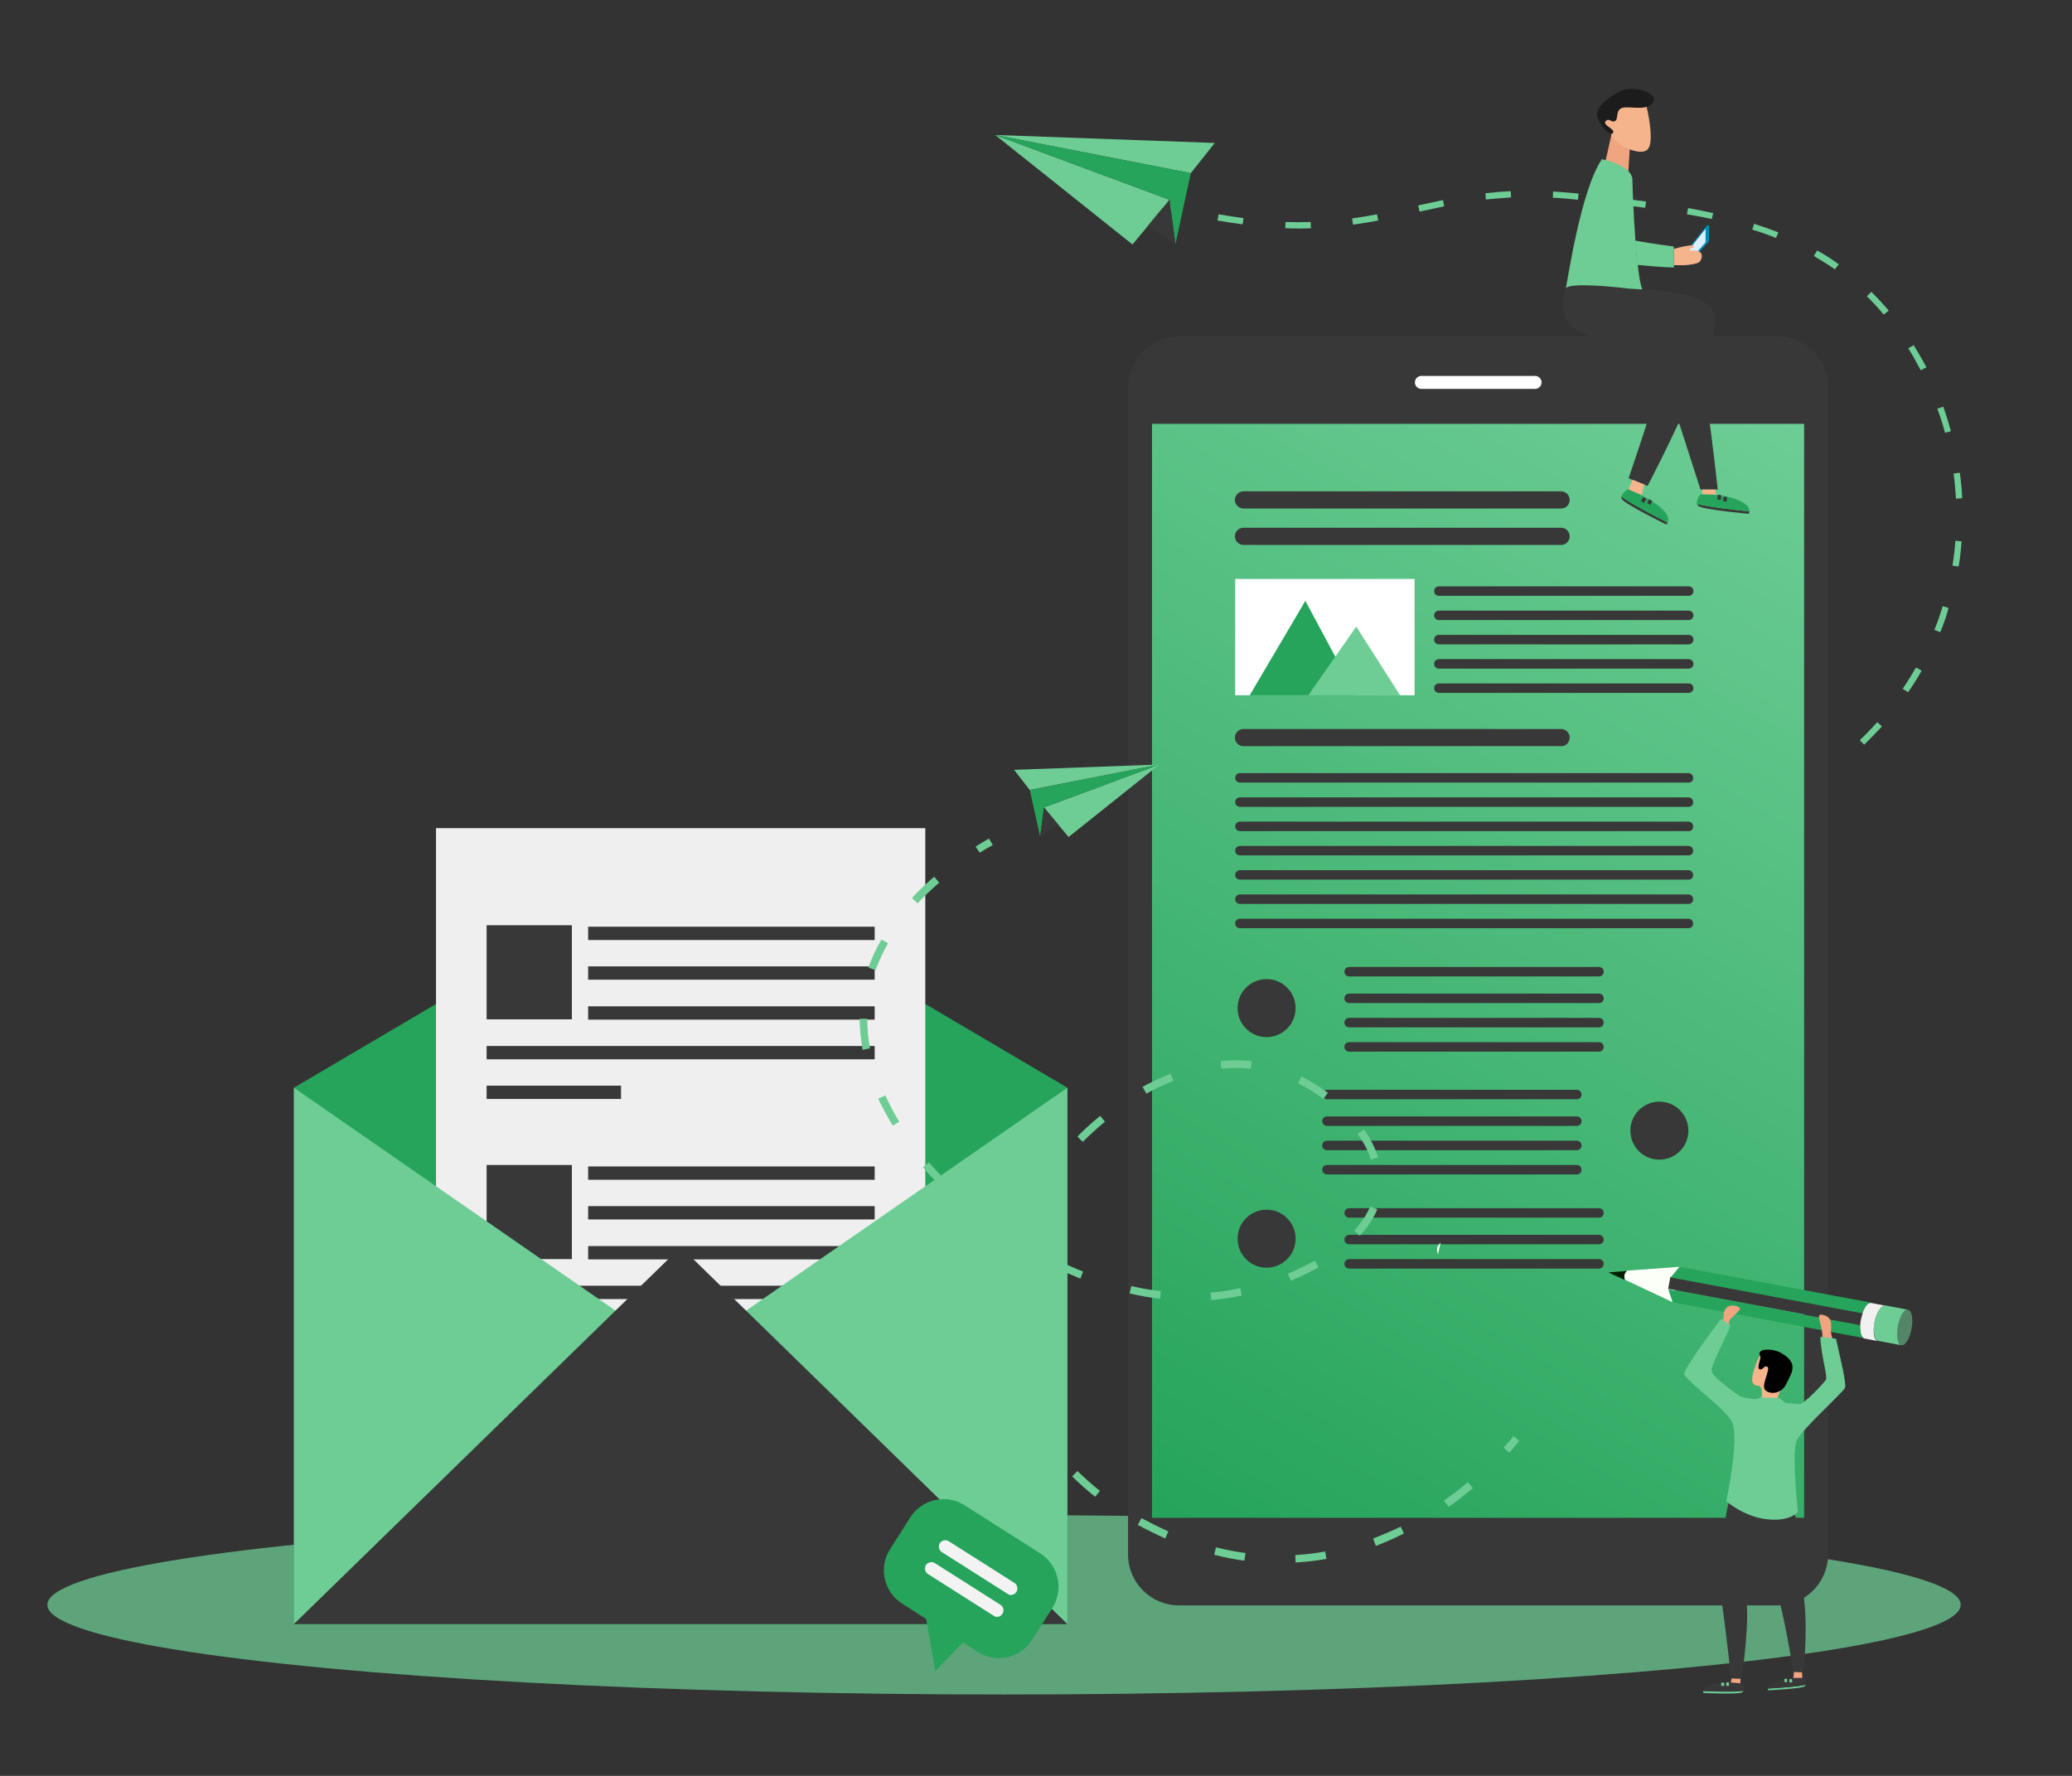 <?xml version="1.0" encoding="utf-8"?>
<!-- Generator: Adobe Illustrator 21.0.0, SVG Export Plug-In . SVG Version: 6.00 Build 0)  -->
<svg version="1.1" id="Layer_1" xmlns="http://www.w3.org/2000/svg" xmlns:xlink="http://www.w3.org/1999/xlink" x="0px" y="0px"
	 viewBox="0 0 700 600" style="enable-background:new 0 0 700 600;" xml:space="preserve">
<rect x="0" y="0" width="700" height="600" fill="#333333" stroke="none"/>
<style type="text/css">
	.st0{opacity:0.73;fill:#6dcd95;enable-background:new    ;}
	.st1{fill:#26a45b;}
	.st2{fill:#EFEFEF;}
	.st3{fill:#383838;}
	.st4{fill:#6dcd95;}
	.st5{fill:#26a45b;}
	.st6{fill:#F3F3F3;}
	.st7{fill:#D1D1D1;}
	.st8{fill:url(#SVGID_1_);}
	.st9{fill:#FFFFFF;}
	.st10{fill:#505050;}
	.st11{fill:#FBFFF8;}
	.st12{opacity:0.54;fill:#6dcd95;enable-background:new    ;}
	.st13{fill:#021E00;}
	.st14{fill:#F1F1F1;}
	.st15{fill:#F0A480;}
	.st16{fill:#F6B48D;}
	.st17{fill:#008BB9;}
	.st18{fill:#DAF0FF;}
	.st19{fill:#1C1C1C;}
</style>
<ellipse class="st0" cx="339.2" cy="542.2" rx="323.2" ry="30.3"/>
<polygon class="st1" points="230,290.5 99.3,367.5 99.3,548.8 360.6,548.8 360.6,367.5 360.6,367.5 "/>
<rect x="147.3" y="279.8" class="st2" width="165.3" height="205.2"/>
<g>
	<g>
		<rect x="198.7" y="313.1" class="st3" width="96.8" height="4.5"/>
		<rect x="198.7" y="326.5" class="st3" width="96.8" height="4.5"/>
		<rect x="198.7" y="340" class="st3" width="96.8" height="4.5"/>
		<rect x="164.4" y="353.4" class="st3" width="131.1" height="4.5"/>
		<rect x="164.4" y="366.8" class="st3" width="45.4" height="4.5"/>
		<rect x="164.4" y="312.6" class="st3" width="28.8" height="31.8"/>
	</g>
	<g>
		<rect x="198.7" y="394.1" class="st3" width="96.8" height="4.5"/>
		<rect x="198.7" y="407.5" class="st3" width="96.8" height="4.5"/>
		<rect x="198.7" y="421" class="st3" width="96.8" height="4.5"/>
		<rect x="164.4" y="434.4" class="st3" width="131.1" height="4.5"/>
		<rect x="164.4" y="447.8" class="st3" width="45.4" height="4.5"/>
		<rect x="164.4" y="393.6" class="st3" width="28.8" height="31.8"/>
	</g>
</g>
<polygon class="st4" points="99.3,367.5 99.3,548.7 230,458.1 "/>
<polygon class="st4" points="360.6,367.5 360.6,548.7 230,458.1 "/>
<polygon class="st3" points="99.3,548.7 360.6,548.7 230,421.3 "/>
<g>
	<g>
		
			<rect x="389.3" y="387.2" transform="matrix(0.998 -6.059646e-02 6.059646e-02 0.998 -23.492 24.383)" class="st5" width="1.9" height="24.6"/>
	</g>
	<path class="st1" d="M355.5,543.3l-6.8,10.7c-3.9,6.2-12.2,8.1-18.4,4.1l-5-3.2l-9.3,9.7l-3.1-17.6l-8.1-5.2
		c-6.2-3.9-8.1-12.2-4.1-18.4l6.8-10.7c3.9-6.2,12.2-8.1,18.4-4.1l25.5,16.2C357.6,528.8,359.5,537,355.5,543.3z"/>
	<path class="st6" d="M340.4,538.5l-22.2-14.1c-1-0.6-1.3-2-0.7-3l0,0c0.6-1,2-1.3,3-0.7l22.2,14.1c1,0.6,1.3,2,0.7,3l0,0
		C342.7,538.9,341.4,539.2,340.4,538.5z"/>
	<path class="st6" d="M335.7,545.9l-22.2-14.1c-1-0.6-1.3-2-0.7-3l0,0c0.6-1,2-1.3,3-0.7l22.2,14.1c1,0.6,1.3,2,0.7,3l0,0
		C338,546.3,336.7,546.6,335.7,545.9z"/>
	<g>
		<g>
			<path class="st4" d="M629.8,251.6l-1.5-1.5c2.1-2,4-4,5.9-6.1l1.6,1.4C633.9,247.5,631.9,249.5,629.8,251.6z M644.6,233.9
				l-1.8-1.2c1.6-2.3,3.1-4.8,4.5-7.2l1.9,1.1C647.8,229.1,646.3,231.5,644.6,233.9z M655.5,213.6l-2-0.8c1.1-2.6,2-5.3,2.8-8l2,0.6
				C657.6,208.2,656.6,210.9,655.5,213.6z M661.7,191.4l-2.1-0.3c0.5-2.8,0.8-5.6,1-8.4l2.1,0.2
				C662.5,185.7,662.2,188.5,661.7,191.4z M660.8,168.5c-0.2-2.8-0.4-5.7-0.8-8.5l2.1-0.3c0.4,2.9,0.7,5.8,0.8,8.6L660.8,168.5z
				 M657.1,146.2c-0.7-2.7-1.6-5.4-2.6-8.1l2-0.7c1,2.7,1.8,5.5,2.6,8.3L657.1,146.2z M648.9,125.1c-1.3-2.5-2.7-5-4.2-7.4l1.8-1.1
				c1.5,2.4,3,5,4.3,7.5L648.9,125.1z M636.4,106.3c-0.6-0.7-1.1-1.3-1.7-2c-1.3-1.5-2.7-2.9-4-4.2l1.5-1.5c1.4,1.4,2.8,2.8,4.1,4.3
				c0.6,0.7,1.2,1.3,1.8,2L636.4,106.3z M619.9,91c-2.3-1.6-4.7-3.1-7.1-4.5l1.1-1.9c2.5,1.4,5,3,7.3,4.7L619.9,91z M600,80.4
				c-2.5-1-5.2-2-8-2.8l0.6-2c2.8,0.9,5.6,1.9,8.2,2.9L600,80.4z M439.1,77.2c-1.6,0-3.3,0-4.9-0.1l0.1-2.1c2.8,0.1,5.7,0.1,8.5,0
				l0.1,2.1C441.6,77.2,440.3,77.2,439.1,77.2z M457.1,75.9l-0.3-2.1c2.7-0.4,5.4-0.8,8.4-1.4l0.4,2.1
				C462.6,75.1,459.8,75.5,457.1,75.9z M419.8,75.8c-2.8-0.4-5.7-0.8-8.5-1.3l0.4-2.1c2.8,0.5,5.6,0.9,8.4,1.3L419.8,75.8z
				 M578.3,74c-2.6-0.6-5.5-1.1-8.4-1.6l0.4-2.1c2.9,0.5,5.8,1.1,8.5,1.7L578.3,74z M479.6,71.5l-0.5-2.1c2.7-0.6,5.5-1.2,8.4-1.8
				l0.4,2.1C485.1,70.3,482.3,70.9,479.6,71.5z M397.3,71.4c-2.8-0.7-5.6-1.5-8.3-2.3l0.6-2.1c2.7,0.8,5.5,1.6,8.2,2.3L397.3,71.4z
				 M555.8,70.2c-2.6-0.3-5.4-0.7-8.5-1.1l0.3-2.1c3.1,0.4,5.9,0.7,8.5,1.1L555.8,70.2z M533.1,67.5c-2.9-0.3-5.7-0.6-8.5-0.7
				l0.1-2.1c2.8,0.2,5.7,0.4,8.6,0.7L533.1,67.5z M502,67.4l-0.2-2.1c2.9-0.3,5.7-0.6,8.6-0.7l0.1,2.1
				C507.6,66.9,504.9,67.1,502,67.4z M375.4,64.4c-2.7-1-5.3-2.1-8-3.3l0.9-2c2.6,1.1,5.3,2.2,7.9,3.2L375.4,64.4z"/>
		</g>
	</g>
	<g>
		<g>
			<g>
				<polygon class="st4" points="410.4,48.3 402.3,58.5 336.2,45.6 				"/>
			</g>
		</g>
	</g>
	<g>
		<g>
			<g>
				<polygon class="st4" points="336.2,45.6 395.1,67.5 382.6,82.6 				"/>
			</g>
		</g>
	</g>
	<g>
		<g>
			<g>
				<polygon class="st1" points="336.2,45.6 402.3,58.5 397.1,82.5 395.1,67.5 				"/>
			</g>
		</g>
	</g>
	<g>
		<g>
			<g>
				<polygon class="st3" points="387.8,76.3 397.1,82.5 395.1,67.5 				"/>
			</g>
		</g>
	</g>
	<g>
		<path class="st7" d="M684.4,148"/>
	</g>
	<path class="st3" d="M600.4,542.4H398.3c-9.5,0-17.2-7.7-17.2-17.2V130.8c0-9.5,7.7-17.2,17.2-17.2h202.1c9.5,0,17.2,7.7,17.2,17.2
		v394.3C617.6,534.7,609.9,542.4,600.4,542.4z"/>
	<linearGradient id="SVGID_1_" gradientUnits="userSpaceOnUse" x1="391.792" y1="514.296" x2="606.908" y2="141.704">
		<stop  offset="5.405406e-03" style="stop-color:#26a45b"/>
		<stop  offset="1" style="stop-color:#6dcd95"/>
	</linearGradient>
	<rect x="389.2" y="143.2" class="st8" width="220.3" height="369.6"/>
	<path class="st9" d="M518.6,131.4h-38.4c-1.2,0-2.2-1-2.2-2.2l0,0c0-1.2,1-2.2,2.2-2.2h38.4c1.2,0,2.2,1,2.2,2.2l0,0
		C520.8,130.4,519.8,131.4,518.6,131.4z"/>
	<circle class="st10" cx="565.5" cy="128.8" r="2.6"/>
	<path class="st3" d="M527.5,171.8H420.1c-1.6,0-2.9-1.3-2.9-2.9l0,0c0-1.6,1.3-2.9,2.9-2.9h107.3c1.6,0,2.9,1.3,2.9,2.9l0,0
		C530.3,170.6,529,171.8,527.5,171.8z"/>
	<path class="st3" d="M527.5,252.1H420.1c-1.6,0-2.9-1.3-2.9-2.9l0,0c0-1.6,1.3-2.9,2.9-2.9h107.3c1.6,0,2.9,1.3,2.9,2.9l0,0
		C530.3,250.8,529,252.1,527.5,252.1z"/>
	<path class="st3" d="M527.5,184.1H420.1c-1.6,0-2.9-1.3-2.9-2.9l0,0c0-1.6,1.3-2.9,2.9-2.9h107.3c1.6,0,2.9,1.3,2.9,2.9l0,0
		C530.3,182.8,529,184.1,527.5,184.1z"/>
	<path class="st3" d="M570.5,201.3h-84.4c-0.9,0-1.6-0.7-1.6-1.6l0,0c0-0.9,0.7-1.6,1.6-1.6h84.4c0.9,0,1.6,0.7,1.6,1.6l0,0
		C572.1,200.6,571.4,201.3,570.5,201.3z"/>
	<path class="st3" d="M570.5,209.5h-84.4c-0.9,0-1.6-0.7-1.6-1.6l0,0c0-0.9,0.7-1.6,1.6-1.6h84.4c0.9,0,1.6,0.7,1.6,1.6l0,0
		C572.1,208.8,571.4,209.5,570.5,209.5z"/>
	<path class="st3" d="M570.5,217.7h-84.4c-0.9,0-1.6-0.7-1.6-1.6l0,0c0-0.9,0.7-1.6,1.6-1.6h84.4c0.9,0,1.6,0.7,1.6,1.6l0,0
		C572.1,217,571.4,217.7,570.5,217.7z"/>
	<path class="st3" d="M570.5,225.9h-84.4c-0.9,0-1.6-0.7-1.6-1.6l0,0c0-0.9,0.7-1.6,1.6-1.6h84.4c0.9,0,1.6,0.7,1.6,1.6l0,0
		C572.1,225.2,571.4,225.9,570.5,225.9z"/>
	<path class="st3" d="M570.5,234.1h-84.4c-0.9,0-1.6-0.7-1.6-1.6l0,0c0-0.9,0.7-1.6,1.6-1.6h84.4c0.9,0,1.6,0.7,1.6,1.6l0,0
		C572.1,233.4,571.4,234.1,570.5,234.1z"/>
	<path class="st3" d="M540.2,338.9h-84.4c-0.9,0-1.6-0.7-1.6-1.6l0,0c0-0.9,0.7-1.6,1.6-1.6h84.4c0.9,0,1.6,0.7,1.6,1.6l0,0
		C541.8,338.2,541.1,338.9,540.2,338.9z"/>
	<path class="st3" d="M540.2,347.1h-84.4c-0.9,0-1.6-0.7-1.6-1.6l0,0c0-0.9,0.7-1.6,1.6-1.6h84.4c0.9,0,1.6,0.7,1.6,1.6l0,0
		C541.8,346.4,541.1,347.1,540.2,347.1z"/>
	<path class="st3" d="M540.2,355.3h-84.4c-0.9,0-1.6-0.7-1.6-1.6l0,0c0-0.9,0.7-1.6,1.6-1.6h84.4c0.9,0,1.6,0.7,1.6,1.6l0,0
		C541.8,354.6,541.1,355.3,540.2,355.3z"/>
	<path class="st3" d="M540.2,329.9h-84.4c-0.9,0-1.6-0.7-1.6-1.6l0,0c0-0.9,0.7-1.6,1.6-1.6h84.4c0.9,0,1.6,0.7,1.6,1.6l0,0
		C541.8,329.2,541.1,329.9,540.2,329.9z"/>
	<path class="st3" d="M570.5,264.4H418.9c-0.9,0-1.6-0.7-1.6-1.6l0,0c0-0.9,0.7-1.6,1.6-1.6h151.5c0.9,0,1.6,0.7,1.6,1.6l0,0
		C572.1,263.7,571.4,264.4,570.5,264.4z"/>
	<path class="st3" d="M570.5,272.6H418.9c-0.9,0-1.6-0.7-1.6-1.6l0,0c0-0.9,0.7-1.6,1.6-1.6h151.5c0.9,0,1.6,0.7,1.6,1.6l0,0
		C572.1,271.9,571.4,272.6,570.5,272.6z"/>
	<path class="st3" d="M570.5,280.8H418.9c-0.9,0-1.6-0.7-1.6-1.6l0,0c0-0.9,0.7-1.6,1.6-1.6h151.5c0.9,0,1.6,0.7,1.6,1.6l0,0
		C572.1,280.1,571.4,280.8,570.5,280.8z"/>
	<path class="st3" d="M570.5,289H418.9c-0.9,0-1.6-0.7-1.6-1.6l0,0c0-0.9,0.7-1.6,1.6-1.6h151.5c0.9,0,1.6,0.7,1.6,1.6l0,0
		C572.1,288.2,571.4,289,570.5,289z"/>
	<path class="st3" d="M570.5,297.2H418.9c-0.9,0-1.6-0.7-1.6-1.6l0,0c0-0.9,0.7-1.6,1.6-1.6h151.5c0.9,0,1.6,0.7,1.6,1.6l0,0
		C572.1,296.4,571.4,297.2,570.5,297.2z"/>
	<path class="st3" d="M570.5,305.4H418.9c-0.9,0-1.6-0.7-1.6-1.6l0,0c0-0.9,0.7-1.6,1.6-1.6h151.5c0.9,0,1.6,0.7,1.6,1.6l0,0
		C572.1,304.6,571.4,305.4,570.5,305.4z"/>
	<path class="st3" d="M570.5,313.6H418.9c-0.9,0-1.6-0.7-1.6-1.6l0,0c0-0.9,0.7-1.6,1.6-1.6h151.5c0.9,0,1.6,0.7,1.6,1.6l0,0
		C572.1,312.8,571.4,313.6,570.5,313.6z"/>
	<rect x="417.3" y="195.6" class="st9" width="60.6" height="39.3"/>
	<polygon class="st1" points="422.2,234.9 441,203 458.1,234.9 	"/>
	<polygon class="st4" points="442,234.9 458.2,211.7 473,234.9 	"/>
	<circle class="st3" cx="427.9" cy="340.6" r="9.8"/>
	<path class="st3" d="M540.2,420.4h-84.4c-0.9,0-1.6-0.7-1.6-1.6l0,0c0-0.9,0.7-1.6,1.6-1.6h84.4c0.9,0,1.6,0.7,1.6,1.6l0,0
		C541.8,419.7,541.1,420.4,540.2,420.4z"/>
	<path class="st3" d="M540.2,428.6h-84.4c-0.9,0-1.6-0.7-1.6-1.6l0,0c0-0.9,0.7-1.6,1.6-1.6h84.4c0.9,0,1.6,0.7,1.6,1.6l0,0
		C541.8,427.9,541.1,428.6,540.2,428.6z"/>
	<path class="st3" d="M540.2,411.4h-84.4c-0.9,0-1.6-0.7-1.6-1.6l0,0c0-0.9,0.7-1.6,1.6-1.6h84.4c0.9,0,1.6,0.7,1.6,1.6l0,0
		C541.8,410.7,541.1,411.4,540.2,411.4z"/>
	<circle class="st3" cx="427.9" cy="418.5" r="9.8"/>
	<path class="st3" d="M448.3,380.4h84.4c0.9,0,1.6-0.7,1.6-1.6l0,0c0-0.9-0.7-1.6-1.6-1.6h-84.4c-0.9,0-1.6,0.7-1.6,1.6l0,0
		C446.7,379.7,447.4,380.4,448.3,380.4z"/>
	<path class="st3" d="M448.3,388.6h84.4c0.9,0,1.6-0.7,1.6-1.6l0,0c0-0.9-0.7-1.6-1.6-1.6h-84.4c-0.9,0-1.6,0.7-1.6,1.6l0,0
		C446.7,387.9,447.4,388.6,448.3,388.6z"/>
	<path class="st3" d="M448.3,396.8h84.4c0.9,0,1.6-0.7,1.6-1.6l0,0c0-0.9-0.7-1.6-1.6-1.6h-84.4c-0.9,0-1.6,0.7-1.6,1.6l0,0
		C446.7,396,447.4,396.8,448.3,396.8z"/>
	<path class="st3" d="M448.3,371.4h84.4c0.9,0,1.6-0.7,1.6-1.6l0,0c0-0.9-0.7-1.6-1.6-1.6h-84.4c-0.9,0-1.6,0.7-1.6,1.6l0,0
		C446.7,370.7,447.4,371.4,448.3,371.4z"/>
	<circle class="st3" cx="560.6" cy="382" r="9.8"/>
	<g>
		<g>
			<g>
				<path class="st4" d="M509.9,490.8c1.8-2,3-3.5,3.4-4l-2-1.6c-0.4,0.5-1.5,1.9-3.3,3.9L509.9,490.8z"/>
			</g>
			<g>
				<path class="st4" d="M437.6,525.4c3.3-0.2,6.7-0.6,10.1-1.2l0.4,2.5c-3.4,0.6-6.9,1-10.4,1.2L437.6,525.4z M410.2,525.3l0.6-2.5
					c3.3,0.8,6.7,1.5,10,1.9l-0.4,2.6C417,526.8,413.6,526.2,410.2,525.3z M463.9,519.8c3.1-1.2,6.2-2.5,9.3-4l1.1,2.3
					c-3.1,1.6-6.4,3-9.5,4.2L463.9,519.8z M384.4,515.2l1.2-2.3c3,1.6,6,3.1,9.1,4.5l-1,2.4C390.6,518.4,387.5,516.9,384.4,515.2z
					 M487.8,507c2.7-1.9,5.5-4,8.1-6.2l1.7,2c-2.7,2.2-5.4,4.4-8.2,6.3L487.8,507z M362.2,498.8l1.8-1.8c2.4,2.3,4.9,4.6,7.6,6.7
					l-1.6,2C367.2,503.5,364.6,501.2,362.2,498.8z M345.7,476.5l2.3-1.2c1.5,3,3.2,5.9,5.2,8.7l-2.1,1.5
					C349,482.6,347.2,479.6,345.7,476.5z M338,449.9l2.6-0.2c0.3,3.3,0.8,6.7,1.6,9.9l-2.5,0.6C338.8,456.8,338.3,453.3,338,449.9z
					 M409,436.7c0.8-0.1,1.6-0.1,2.4-0.2c2.5-0.3,5-0.7,7.6-1.3l0.5,2.5c-2.7,0.6-5.3,1-7.9,1.3c-0.8,0.1-1.6,0.2-2.4,0.2L409,436.7
					z M381.6,437l0.6-2.5c3.4,0.8,6.7,1.4,10,1.7l-0.3,2.6C388.4,438.4,385,437.8,381.6,437z M338.6,432.5c0.5-3.4,1.3-6.8,2.3-10.2
					l2.5,0.7c-1,3.3-1.7,6.6-2.2,9.8L338.6,432.5z M435.1,430.3c3.2-1.3,6.3-2.8,9.1-4.4l1.3,2.3c-2.9,1.6-6.1,3.1-9.4,4.5
					L435.1,430.3z M355.5,427.8l1.1-2.3c3.1,1.5,6.2,2.9,9.3,4.1L365,432C361.8,430.7,358.6,429.3,355.5,427.8z M331.9,413.3
					l1.6-2.1c2.7,2,5.5,4,8.3,5.9l-1.4,2.2C337.5,417.4,334.7,415.4,331.9,413.3z M457.5,415.8c2.4-2.6,4.2-5.4,5.4-8.2l2.4,1
					c-1.3,3.1-3.3,6.1-5.9,8.9L457.5,415.8z M347.5,406.2c1.6-3,3.4-6,5.4-8.9l2.1,1.5c-1.9,2.8-3.7,5.7-5.3,8.7L347.5,406.2z
					 M311.8,394.4l2-1.7c2.2,2.5,4.5,5,6.9,7.4l-1.8,1.8C316.4,399.5,314,397,311.8,394.4z M458.7,383.1l2.1-1.5
					c2.2,3.1,3.8,6.3,4.8,9.4l-2.5,0.8C462.3,388.9,460.7,386,458.7,383.1z M364,384c2.4-2.5,5-4.8,7.7-7l1.6,2
					c-2.6,2.1-5.1,4.4-7.5,6.8L364,384z M296.7,371.2l2.4-1.1c1.4,3,2.9,6,4.7,8.9l-2.2,1.3C299.8,377.3,298.1,374.2,296.7,371.2z
					 M438.5,366l1.2-2.3c3.1,1.6,6.1,3.4,8.9,5.5l-1.5,2.1C444.3,369.2,441.4,367.4,438.5,366z M386,367.2c3.1-1.7,6.3-3.2,9.5-4.4
					l0.9,2.4c-3.1,1.2-6.1,2.6-9.1,4.3L386,367.2z M412.4,358.5c3.6-0.4,7.2-0.4,10.5,0l-0.3,2.6c-3.2-0.4-6.6-0.4-10,0L412.4,358.5
					z M290.4,344.2h2.6c0,3.3,0.3,6.6,0.9,10l-2.5,0.5C290.8,351.1,290.5,347.6,290.4,344.2z M293.4,326.9c1.1-3.2,2.6-6.4,4.4-9.5
					l2.2,1.3c-1.7,3-3.1,6.1-4.2,9.1L293.4,326.9z M308.1,303.4c2.3-2.5,4.8-4.9,7.5-7.2l1.7,2c-2.6,2.3-5.1,4.6-7.3,7L308.1,303.4z
					"/>
			</g>
			<g>
				<path class="st4" d="M331,288.1c1.4-0.9,2.9-1.8,4.4-2.6l-1.3-2.2c-1.5,0.9-3,1.8-4.5,2.7L331,288.1z"/>
			</g>
		</g>
	</g>
	<g>
		<g>
			<g>
				<polygon class="st4" points="342.6,260.1 347.9,266.9 391.7,258.3 				"/>
			</g>
		</g>
	</g>
	<g>
		<g>
			<g>
				<polygon class="st4" points="391.7,258.3 352.7,272.8 361,282.8 				"/>
			</g>
		</g>
	</g>
	<g>
		<g>
			<g>
				<polygon class="st1" points="391.7,258.3 347.9,266.9 351.4,282.7 352.7,272.8 				"/>
			</g>
		</g>
	</g>
	<g>
		<g>
			<g>
				<polygon class="st3" points="357.5,278.6 351.4,282.7 352.7,272.8 				"/>
			</g>
		</g>
	</g>
	<path class="st11" d="M485.5,421.7c0.1-0.8,1.2-1.9,1.2-1.9l-0.9,4.1C485.8,423.9,485.4,422.5,485.5,421.7z"/>
	<g>
		<g>
			<g>
				<path class="st4" d="M633.3,446.6c0.2-0.8,0.4-1.6,0.6-2.3c0.7-2.1,1.8-3.4,2.8-3.3l0,0l7.9,1.5l0,0c-1.3-0.2-2.8,2.3-3.4,5.6
					c-0.6,3.3-0.1,6.1,1.1,6.4l0,0l-7.9-1.5l0,0c-0.9-0.2-1.4-1.9-1.4-4.1C633,448.2,633.1,447.4,633.3,446.6z"/>
				<path class="st12" d="M641.2,448.1c0.6-3.3,2.1-5.7,3.4-5.6l0,0c1.3,0.2,1.8,3.1,1.2,6.4s-2.1,5.8-3.4,5.6l0,0
					C641,454.2,640.6,451.4,641.2,448.1z"/>
				<path class="st13" d="M549.7,429.4c0,0-0.8,0.9-0.9,1.5c-0.1,0.6,0.2,1.6,0.2,1.6l-5.6-2.6L549.7,429.4z"/>
				<path class="st11" d="M548.8,430.8c0.1-0.6,0.9-1.5,0.9-1.5l17.8-1.3l-2.3,12l-16.2-7.6C549,432.5,548.7,431.4,548.8,430.8z"/>
				
					<rect x="594.4" y="406.8" transform="matrix(0.184 -0.983 0.983 0.184 54.305 944.881)" class="st3" width="4.1" height="65.8"/>
				<path class="st1" d="M564.4,431.6l3-3.6l64.7,12.1l0,0c-0.9-0.1-2,1.2-2.8,3.3l-0.2,0.3L564.4,431.6z"/>
				<path class="st14" d="M628.7,445.8c0.2-0.8,0.4-1.6,0.6-2.3c0.7-2.1,1.8-3.4,2.8-3.3l0,0l4.6,0.9l0,0c-0.9-0.1-2,1.2-2.8,3.3
					c-0.2,0.7-0.5,1.5-0.6,2.3c-0.2,0.8-0.2,1.6-0.3,2.3c-0.1,2.2,0.4,3.9,1.4,4.1l0,0l-4.6-0.9l0,0c-0.9-0.2-1.4-1.9-1.4-4.1
					C628.5,447.4,628.5,446.6,628.7,445.8z"/>
			</g>
			<path class="st1" d="M563.6,435.6l64.7,12.1l0.1,0.3c-0.1,2.2,0.4,3.9,1.4,4.1l0,0L565.1,440L563.6,435.6z"/>
		</g>
		<g>
			<g>
				<g>
					<g>
						<path class="st15" d="M584.3,446c-0.3,0.4,0.2,1.8-0.6,2.9l-1.9-2.7c1.1-1.1-0.1-2.2,1.1-3.9c1.6-2.2,4.7-0.9,4.9-0.3
							C588.1,442.6,585.7,444.5,584.3,446z"/>
					</g>
				</g>
			</g>
			<g>
				<g>
					<g>
						<path class="st16" d="M594.9,473.6l5.3,1c0.1-3.6,2.9-7.8,4.4-10.1c1.5-2.3,0-6.9-5.1-7.8s-5.8,2.7-7,6.4s-0.4,5,1.5,5.1
							C596.1,468.3,594.9,473.6,594.9,473.6"/>
					</g>
				</g>
			</g>
			<g>
				<g>
					<g>
						<path d="M594.4,462.6c1.1,0.5,1.6-1.5,2.7-0.8c1.1,0.6-1.8,5.6-1,7.4s5.3,2.4,7.3-1.5c1.9-3.9,4.4-7-1.5-10.5
							c-3-1.8-8.9-1.7-7.2,1C595.1,458.8,593.4,462,594.4,462.6z"/>
					</g>
				</g>
			</g>
			<g>
				<g>
					<g>
						<path class="st15" d="M614.7,444.3c-0.6,0.4,0.5,3.3,0.8,5.2c0.1,0.4,0.2,1.3,0.2,2.4l3.4,0.4c-0.9-2.5-0.3-2.6-0.5-5.1
							C618.5,444.4,615.3,443.9,614.7,444.3z"/>
					</g>
				</g>
			</g>
			<g>
				<g>
					<g>
						<polygon class="st15" points="606.1,564.7 605.8,567.4 608.9,567.3 608.8,564.9 						"/>
					</g>
				</g>
			</g>
			<g>
				<g>
					<g>
						<path class="st4" d="M597.4,571.1c0,0,11-0.6,12.2-1.3c0.2-0.1,0.4-0.3,0.4-0.6c0,0-1.6,0.7-12.8,1.3
							C597.3,570.9,597.4,571.1,597.4,571.1z"/>
					</g>
				</g>
			</g>
			<g>
				<g>
					<g>
						<path class="st3" d="M597.3,570.5c11.2-0.7,12.8-1.3,12.8-1.3c0.3-0.9-0.7-2.3-0.7-2.3h-3.1
							C598.2,567.4,597.3,569.5,597.3,570.5L597.3,570.5z"/>
					</g>
				</g>
			</g>
			<g>
				<g>
					<g>
						<polygon class="st4" points="602.8,567.3 602.9,568.3 603.8,568.3 603.7,567.1 						"/>
					</g>
				</g>
			</g>
			<g>
				<g>
					<g>
						
							<rect x="604.3" y="567.1" transform="matrix(0.996 -9.373017e-02 9.373017e-02 0.996 -50.544 59.183)" class="st4" width="0.9" height="1.1"/>
					</g>
				</g>
			</g>
			<path class="st3" d="M592.2,519.3c0,0-1.5-7.4,8-6.8c0,0,2,0.4,5.2-2c5.2,6.8,0.5,15.8,3.2,25.2s0.7,29.3,0.7,29.3l-3.4-0.1
				c0,0-3.5-21.5-5.6-26.5C598.2,533.5,592.2,519.3,592.2,519.3z"/>
			<g>
				<g>
					<g>
						<polygon class="st15" points="585.1,566.1 584.7,568.9 587.9,569.2 588.1,566.6 						"/>
					</g>
				</g>
			</g>
			<g>
				<g>
					<g>
						<path class="st4" d="M575.5,572c0,0,11.7,0.5,13-0.2c0.3-0.1,0.4-0.3,0.5-0.6c0,0-1.8,0.5-13.6,0.1
							C575.4,571.8,575.5,572,575.5,572z"/>
					</g>
				</g>
			</g>
			<g>
				<g>
					<g>
						<path class="st3" d="M575.5,571.4c11.8,0.4,13.6-0.1,13.6-0.1c0.4-1-0.5-2.5-0.5-2.5l-3.2-0.3
							C576.7,568.2,575.5,570.4,575.5,571.4L575.5,571.4z"/>
					</g>
				</g>
			</g>
			<g>
				<g>
					<g>
						<polygon class="st4" points="581.5,568.5 581.5,569.6 582.5,569.6 582.5,568.5 						"/>
					</g>
				</g>
			</g>
			<g>
				<g>
					<g>
						<rect x="583.2" y="568.4" class="st4" width="0.9" height="1.2"/>
					</g>
				</g>
			</g>
			<g>
				<g>
					<g>
						<path class="st3" d="M584,507.5c0,0-4.4,19.2-2.4,33.2s3.2,26.4,3.2,26.4l3.6,0.1c0,0,3.2-22.1,1.2-28.1s8.1-22.1,7.7-26.5
							C597.3,512.6,593.2,512.7,584,507.5z"/>
					</g>
				</g>
			</g>
			<g>
				<g>
					<g>
						<path class="st4" d="M569,464.4c0.3,0.6,1.6,1.9,3.4,3.6c4.9,4.4,10.2,8.4,12.5,12c3.1,4.9-1.7,27.2-1.7,27.2
							s5.8,5.2,13.7,6.1c8,0.9,10.5-2.5,10.5-2.5s-2.2-20.1-0.4-24.1c1.7-3.8,15.7-16.3,16.3-17.8s-1.8-10.9-2.4-13.8
							c-0.9-3.7-0.6-2.8-0.6-2.8l-1-0.1l-3.4-0.4l-0.9-0.1c0,0-0.2,0.5,0.6,5.6c0.4,2.7,1.7,8,1.3,8.8s-7.3,8.3-9,8.3
							c-0.5,0-2.5-0.3-3.9-0.3s-2.2-1.6-2.8-1.7c-2.3-0.3-3.8,0-6.1-0.3c-0.6-0.1-0.8,0.6-2.2,0.6s-4.8-0.8-4.8-0.8
							s-9.4-6.3-9.8-8.5c0-0.2,0-0.5,0-0.8c0.1-2.1,6.1-13.4,6.3-14.8l-3.2-2.2C581.4,445.7,568.3,462.8,569,464.4z"/>
					</g>
				</g>
			</g>
		</g>
	</g>
	<path class="st17" d="M570.8,88.7l-0.5-4.6l6.4-7.9c0.2-0.3,0.7-0.1,0.7,0.2v4.8c0,0.2-0.1,0.3-0.2,0.5L570.8,88.7z"/>
	<polygon class="st18" points="576.2,77.3 576.2,81.9 570.9,87.9 570.1,85 	"/>
	<path class="st3" d="M557.8,114.2l3.9,11.5l12.8,39.7h5.8c0,0-5.8-57.1-11.5-60.9C563,100.6,557.8,114.2,557.8,114.2z"/>
	<polygon class="st15" points="545,42.9 542.4,54.4 550.1,58.2 550.8,47.3 	"/>
	<path class="st4" d="M529,97.4c0.6-2.6,5.1-33.4,12.2-43.6c0,0,10.3,1.9,10.3,7.1c0,2.8,0.4,11.8,1,20.3c0.2,2.9,0.5,5.7,0.8,8.2
		c0.4,3.8,0.9,6.7,1.4,8C556.5,101.9,528.3,99.9,529,97.4z"/>
	<path class="st16" d="M556.3,36.1c0,0,2.9,11.9,0.3,14.4c-2.6,2.6-11.5-1.9-12.2-5.1c-0.6-3.2-0.6-1.3-1.9-3.2
		c-1.3-1.9,0.6-7.7,5.1-7.7C552,34.5,555.3,33.9,556.3,36.1z"/>
	<path class="st19" d="M545.6,40.9c1.3-0.6,0-3.8,2.6-4.5c2.6-0.6,8.3,1.3,10.3-1.9s-7.1-5.8-10.9-3.8c-3.8,1.9-9.6,5.8-7.7,9.6
		c1.9,3.8,4.5,5.8,5.1,4.5s-3.8-2.6-2.6-3.8C543.7,39.6,544.3,41.6,545.6,40.9z"/>
	<path class="st3" d="M529,97.4c0,0-5.8,13.5,10.3,16.7c16,3.2,23.7-2.6,25,0s-14.1,47.5-14.1,47.5l6.4,2.6c0,0,26.3-50,22.5-58.4
		c-3.8-8.3-22.5-7.7-28.9-8.3C543.7,96.7,530.2,95.5,529,97.4z"/>
	<path class="st4" d="M565.5,83.3v7.1c0,0-5.8-0.2-12.3-0.9c-0.3-2.5-0.5-5.3-0.8-8.2C558.5,82.4,565.5,83.3,565.5,83.3z"/>
	<path class="st16" d="M574,88.6c-0.7,0.5-3.1,1-5.6,1c-1.6,0-2.9,0-2.9,0v-5.5c0,0,4-1.2,6.1-1.2c0,0,0.8-0.1,0.7,0.4
		s-1.3,0.8-1.3,0.8c-0.2,0.2-0.3,0.3-0.2,0.4c0.5,0.5,1.8-0.3,3.3,0.5C575.6,85.9,574.8,88,574,88.6z"/>
	<polygon class="st16" points="551.6,162.1 550.1,165.4 554.6,167.3 555.5,163.7 	"/>
	<polyline class="st16" points="575.1,165.4 575.1,167.3 579.6,167.9 579.6,165.4 574.5,165.4 	"/>
	<path class="st3" d="M590.8,173.6c0,0-15.3-1.4-16.9-2.6c-0.3-0.2-0.5-0.5-0.6-0.8c0,0,2.2,1,17.7,2.6
		C590.9,173.3,590.8,173.6,590.8,173.6z"/>
	<path class="st1" d="M591,172.8L591,172.8c-15.5-1.6-17.7-2.6-17.7-2.6c-0.3-1.3,1.1-3.2,1.1-3.2l4.2,0.1c1.4,0.1,2.6,0.3,3.7,0.5
		c0.4,0.1,0.8,0.1,1.2,0.2C590.3,169.4,591.1,171.7,591,172.8z"/>
	<path class="st3" d="M583.5,168l-0.2,1.5l-1.2-0.2l0.2-1.5C582.7,167.8,583.1,167.9,583.5,168z"/>
	
		<rect x="579.9" y="167.7" transform="matrix(0.137 -0.991 0.991 0.137 334.49 720.437)" class="st3" width="1.6" height="1.2"/>
	<path class="st3" d="M562.9,177.2c0,0-13.8-6.8-14.9-8.5c-0.2-0.3-0.3-0.6-0.2-1c0,0,1.7,1.8,15.6,8.8
		C563.2,177,562.9,177.2,562.9,177.2z"/>
	<path class="st1" d="M563.4,176.6L563.4,176.6c-13.9-7-15.6-8.8-15.6-8.8c0.2-1.3,2.2-2.5,2.2-2.5l3.9,1.7c1.2,0.6,2.3,1.2,3.3,1.8
		c0.4,0.2,0.7,0.4,1,0.6C564,173.1,563.9,175.5,563.4,176.6z"/>
	<path class="st3" d="M558.2,169.3l-0.7,1.3l-1-0.6l0.7-1.4C557.5,168.9,557.8,169.1,558.2,169.3z"/>
	
		<rect x="554.7" y="168.1" transform="matrix(0.483 -0.875 0.875 0.483 139.38 573.505)" class="st3" width="1.6" height="1.2"/>
</g>
</svg>
